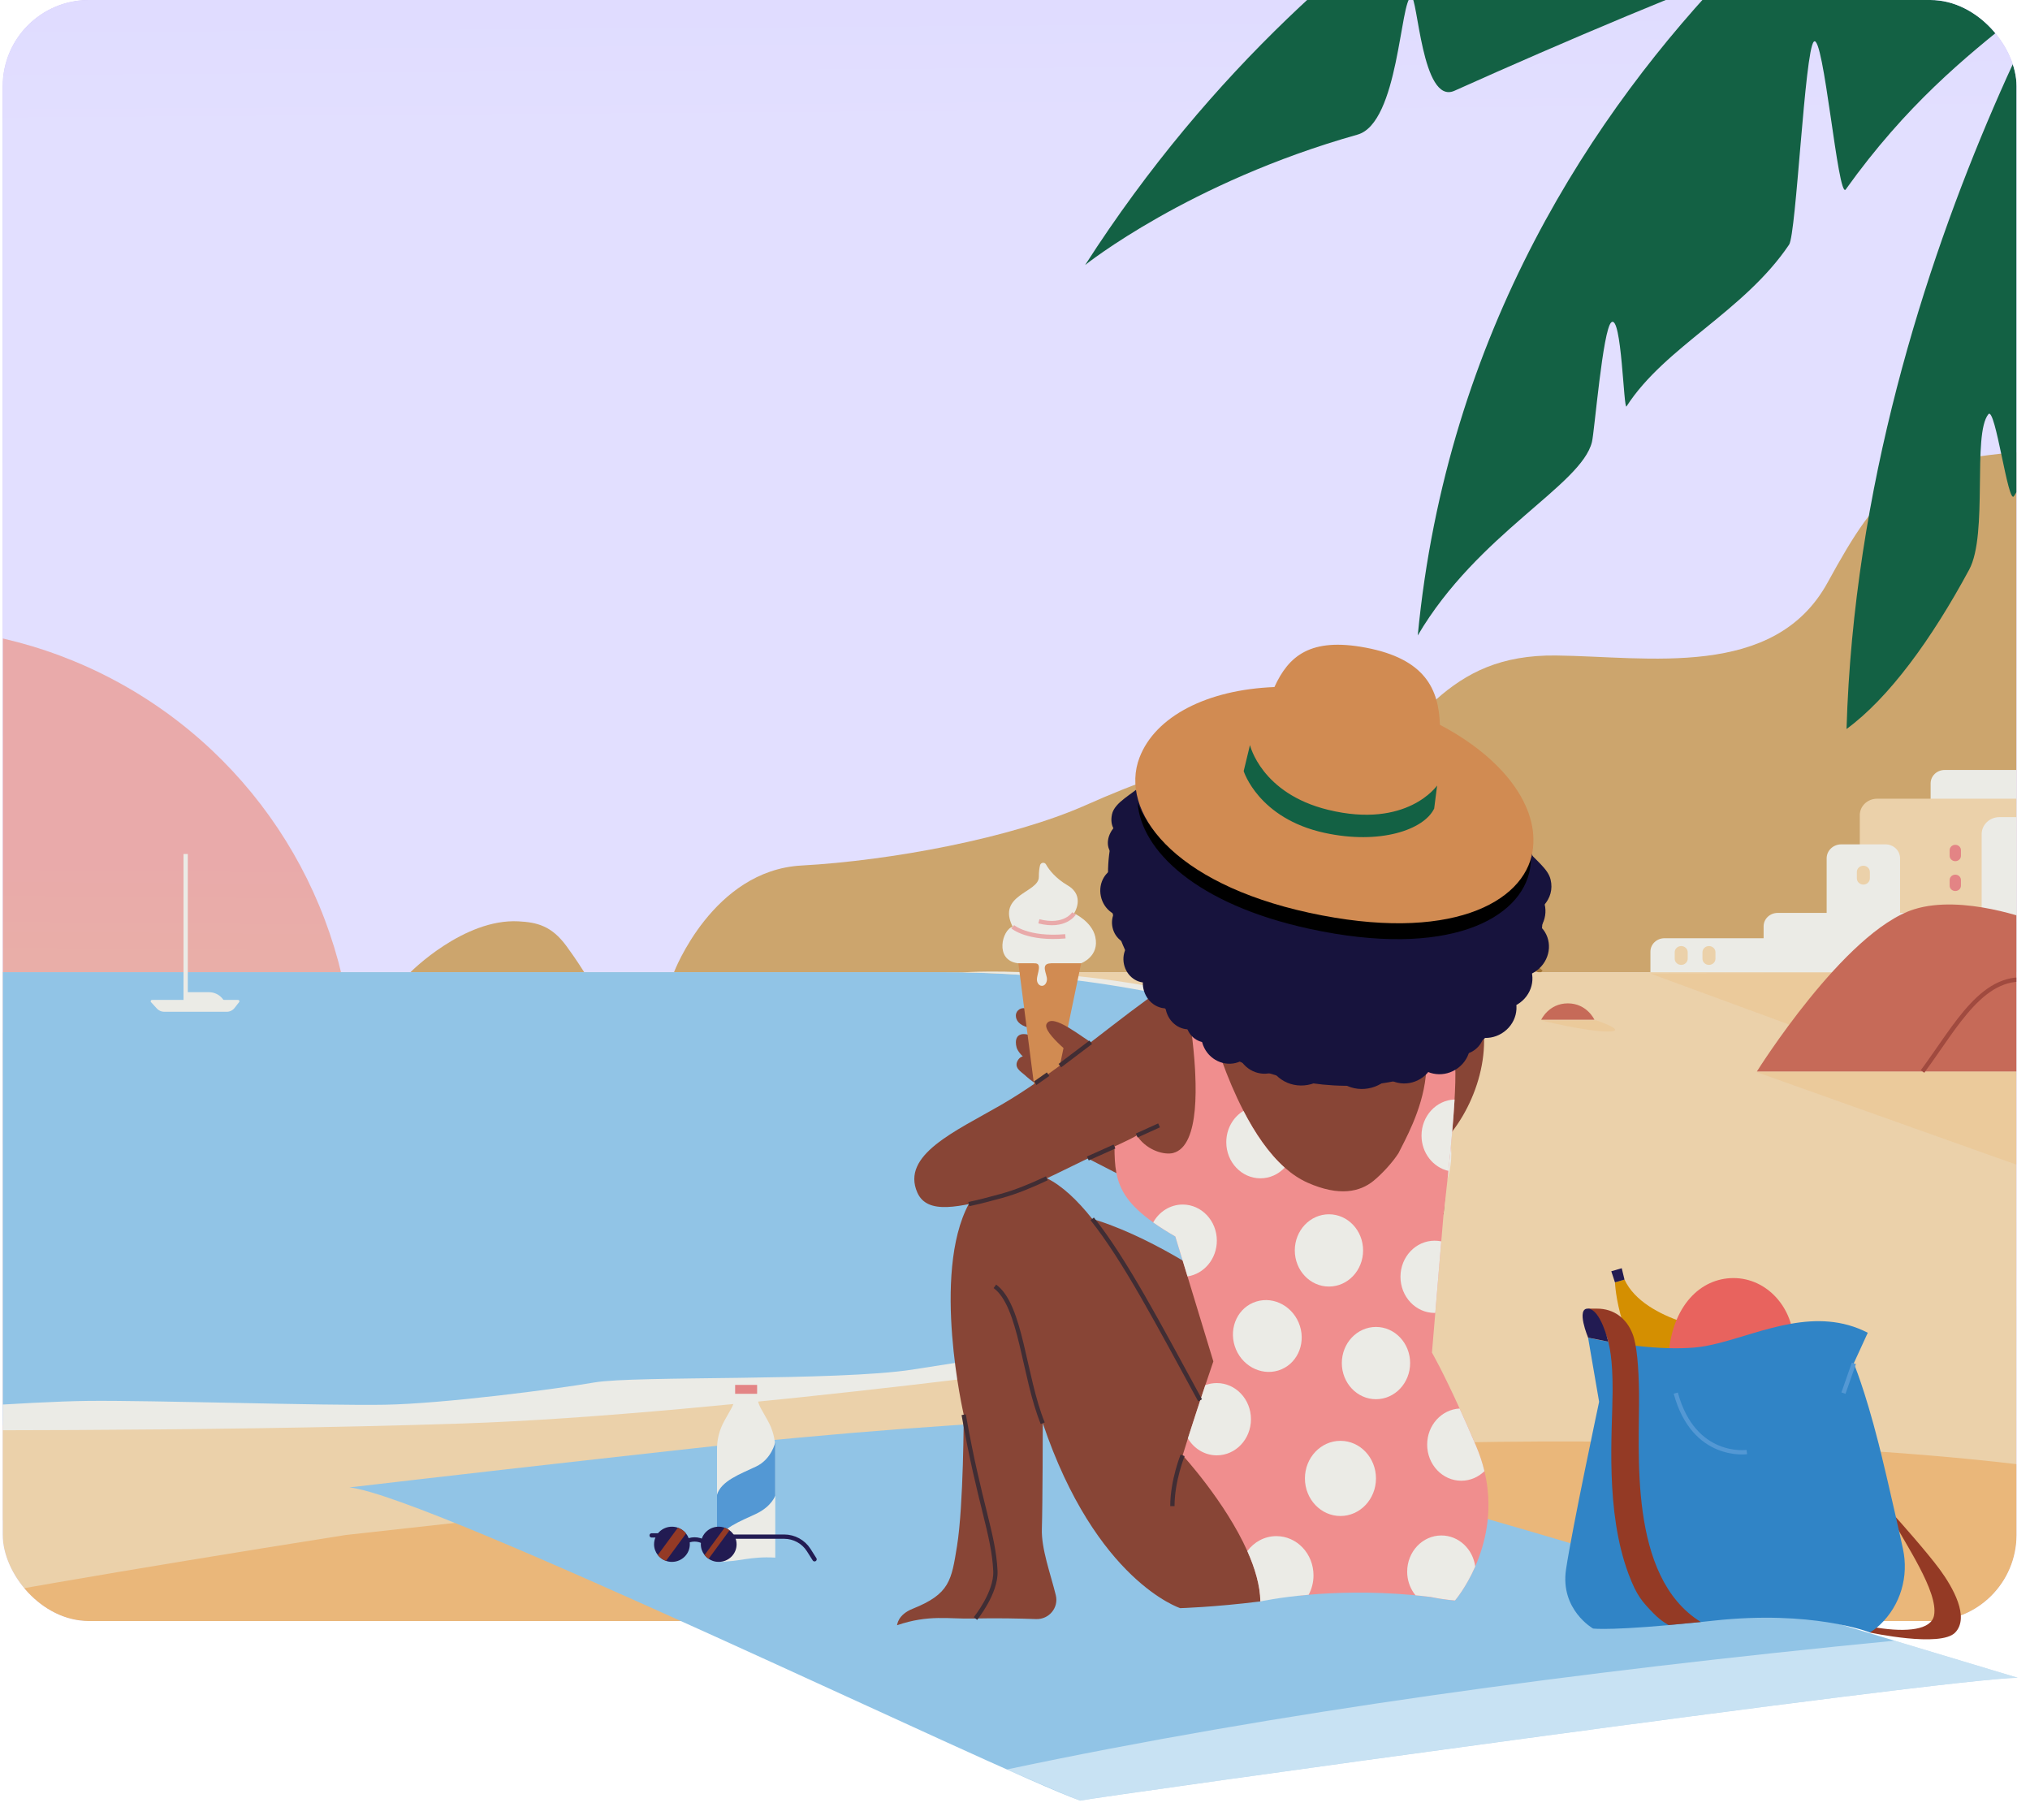 <svg fill="none" height="338" viewBox="0 0 377 338" width="377" xmlns="http://www.w3.org/2000/svg" xmlns:xlink="http://www.w3.org/1999/xlink"><filter id="hero-mobile-a" color-interpolation-filters="sRGB" filterUnits="userSpaceOnUse" height="451.098" width="498.81" x="-40.932" y="-76.736"><feFlood flood-opacity="0" result="BackgroundImageFix"></feFlood><feColorMatrix in="SourceAlpha" result="hardAlpha" type="matrix" values="0 0 0 0 0 0 0 0 0 0 0 0 0 0 0 0 0 0 127 0"></feColorMatrix><feOffset dy="8.675"></feOffset><feGaussianBlur stdDeviation="10.844"></feGaussianBlur><feComposite in2="hardAlpha" operator="out"></feComposite><feColorMatrix type="matrix" values="0 0 0 0 0.337 0 0 0 0 0.114 0 0 0 0 0.812 0 0 0 0.12 0"></feColorMatrix><feBlend in2="BackgroundImageFix" mode="normal" result="effect1_dropShadow_3001_256"></feBlend><feBlend in="SourceGraphic" in2="effect1_dropShadow_3001_256" mode="normal" result="shape"></feBlend></filter><linearGradient id="hero-mobile-b" gradientUnits="userSpaceOnUse" x1="206.5" x2="206.5" y1="-435.512" y2="370.451"><stop offset="0" stop-color="#561dcf"></stop><stop offset="1" stop-color="#561dcf" stop-opacity="0"></stop></linearGradient><linearGradient id="hero-mobile-c" gradientUnits="userSpaceOnUse" x1="-60.776" x2="-65.483" y1="319.943" y2="-352.104"><stop offset=".45" stop-color="#e2dfff"></stop><stop offset="1" stop-color="#c0b0ff"></stop></linearGradient><linearGradient id="hero-mobile-d" gradientUnits="userSpaceOnUse" x1="-18.242" x2="-17.031" y1="261.064" y2="119.047"><stop offset="0" stop-color="#e8c19e"></stop><stop offset=".78" stop-color="#e9aaaa"></stop></linearGradient><linearGradient id="hero-mobile-e" gradientUnits="userSpaceOnUse" x1="269.505" x2="269.505" y1="184.069" y2="250.578"><stop offset="0" stop-color="#fff3dd" stop-opacity="0"></stop><stop offset=".99" stop-color="#fff"></stop></linearGradient><clipPath id="hero-mobile-f"><rect height="301" rx="16" width="374" x=".5"></rect></clipPath><clipPath id="hero-mobile-g"><rect height="407.723" rx="17.35" width="455.435" x="-19.245" y="-63.723"></rect></clipPath><clipPath id="hero-mobile-h"><rect height="473.327" rx="17.35" width="473.327" x="-59.638" y="-121.597"></rect></clipPath><g clip-path="url(#hero-mobile-f)"><rect fill="#e2dfff" height="1004" rx="28.669" width="1110" x="-348.5" y="-178"></rect><rect fill="url(#hero-mobile-b)" fill-opacity=".25" height="1004" rx="28.669" width="1110" x="-348.5" y="-178"></rect><g filter="url(#hero-mobile-a)"><g clip-path="url(#hero-mobile-g)"><g clip-path="url(#hero-mobile-h)"><path d="m377.497-121.938h-888.016v305.083h888.016z" fill="url(#hero-mobile-c)"></path><circle cx="-18.259" cy="191.738" fill="url(#hero-mobile-d)" r="83.982"></circle><path d="m76.233 171.839s9.862-9.972 20.044-9.438c3.468.18 6.154.832 8.905 4.573 1.878 2.551 3.306 4.865 3.306 4.865z" fill="#cca56d"></path><path d="m125.175 171.839s7.176-18.898 23.678-19.802c16.498-.903 38.867-5.045 52.771-11.204 18.888-8.363 32.865-12.258 46.935-.278 14.722-14.532 20.058-27.737 40.403-27.516 17.033.185 40.55 4.516 50.449-13.545 9.904-18.061 14.509-23.027 38.086-24.379v96.719h-252.317z" fill="#cca56d"></path><path d="m248.56 140.559 37.665 31.279" stroke="#a07337" stroke-miterlimit="10" stroke-width=".8"></path><path d="m361.157 134.294h16.335v10.676h-18.948v-8.187c0-1.374 1.17-2.489 2.613-2.489z" fill="#ebebe6"></path><path d="m348.594 139.63h28.848v22.833h-32.052v-19.775c0-1.688 1.438-3.054 3.204-3.054z" fill="#ebd1aa"></path><path d="m377.053 143.049h-5.719c-1.831 0-3.311 1.414-3.311 3.155v15.76c-.62-.691-1.54-1.127-2.571-1.127h-12.581v-10.139c0-1.432-1.216-2.591-2.719-2.591h-8.198c-1.502 0-2.718 1.159-2.718 2.591v10.139h-9.095c-1.443 0-2.613 1.114-2.613 2.489v2.212h-18.407c-1.442 0-2.612 1.115-2.612 2.489v3.922h58.019v-3.243c0-.524-.139-1.022-.375-1.459h4.693v-3.181c0-.599-.176-1.154-.472-1.634h8.688v-19.379z" fill="#ebebe6"></path><path d="m313.431 168.142c0-.635-.541-1.15-1.207-1.15-.667 0-1.207.515-1.207 1.15v1.198c0 .635.54 1.15 1.207 1.15.666 0 1.207-.515 1.207-1.15z" fill="#ebd1aa"></path><path d="m318.586 168.142c0-.635-.54-1.15-1.207-1.15-.666 0-1.207.515-1.207 1.15v1.198c0 .635.541 1.15 1.207 1.15.667 0 1.207-.515 1.207-1.15z" fill="#ebd1aa"></path><path d="m347.258 153.227c0-.635-.54-1.15-1.207-1.15-.666 0-1.207.515-1.207 1.15v1.198c0 .635.541 1.15 1.207 1.15.667 0 1.207-.515 1.207-1.15z" fill="#ebd1aa"></path><path d="m364.176 149.191c0-.552-.47-1-1.049-1-.58 0-1.05.448-1.05 1v1.04c0 .552.47 1 1.05 1 .579 0 1.049-.448 1.049-1z" fill="#e38485"></path><path d="m364.176 154.734c0-.553-.47-1-1.049-1-.58 0-1.05.447-1.05 1v1.04c0 .552.47 1 1.05 1 .579 0 1.049-.448 1.049-1z" fill="#e38485"></path><path d="m1049.29 179.071h-1559.564v76.196h1559.564z" fill="url(#hero-mobile-e)" opacity=".2"></path><path d="m377.497 171.838h-888.016v182.089h888.016z" fill="#ebd1aa"></path><path d="m-91.311 312.879h472.317v-48.83s-55.486-8.723-153.03-3.283c-43.378 2.852-55.664 4.861-84.13 6.821-26.104 2.814-63.011 6.909-79.671 8.764-87.23 13.786-106.415 18.981-106.415 18.981-13.92 3.046-38.046 10.584-57.111 17.547" fill="#eab77a"></path><path d="m306.472 172.089 33.845 12.443 4.435-12.553z" fill="#eab77a" opacity=".3"></path><path d="m326.215 190.393 51.078 18.193.056-18.193z" fill="#eab77a" opacity=".3"></path><path d="m286.225 180.8s8.327 2.062 12.35 2.062c4.022 0-2.063-2.062-2.063-2.062h-10.292z" fill="#eab77a" opacity=".3"></path><path d="m286.225 180.673h9.885s-1.387-3.04-4.943-3.04c-3.555 0-4.942 3.04-4.942 3.04z" fill="#c66a58"></path><path d="m326.28 190.282h51.217v-28.001s-12.942-5.001-22.055-2.106c-12.891 4.094-29.162 30.103-29.162 30.103z" fill="#c66a58"></path><path d="m357.042 190.282c6.32-8.53 11.379-18.757 20.45-16.862" stroke="#a04a3f" stroke-miterlimit="10" stroke-width=".8"></path><path d="m174.105 171.838h-684.624v87.789s379.573-1.741 535.952-3.984c172.554-2.476 240.717-18.166 242.744-48.194 1.511-22.427-48.252-35.606-94.067-35.606z" fill="#91c4e6"></path><path d="m110.477 248.008c-7.35 1.273-28.028 3.943-38.924 4.15s-43.903-.85-55.293-.709c-11.386.141-32.985 1.889-38.145 2.162v3.253s59.484.383 107.819-1.221c48.336-1.603 129.261-12.961 129.261-12.961l.272-3.253c-15.343 1.242-33.514 4.274-46.005 6.204-14.1 2.176-51.636 1.11-58.985 2.379z" fill="#ebebe6"></path><path d="m243.243 182.325c-35.99-12.725-64.436-10.438-64.436-10.438 26.679.339 51.962 6.697 67.198 13.099 15.559 6.539 21.745 13.827 21.643 20.352-.127 8.147-5.705 14.096-11.544 18.215-8.966 6.328-17.507 8.405-23.83 10.996-12.31 5.04-23.314 5.693-23.314 5.693l2.982 2.711c29.768-1.52 52.212-23.008 54.407-27.221 2.194-4.208 12.888-20.682-23.102-33.407z" fill="#ebebe6"></path><path d="m44.226 176.993h-15.999c-.211 0-.326.252-.181.41l1.093 1.199c.348.379.837.594 1.348.594h11.623c.564 0 1.093-.259 1.441-.7l.864-1.106c.128-.163.013-.397-.194-.397z" fill="#ebebe6"></path><path d="m41.798 177.377-.419-.546c-.608-.802-1.56-1.274-2.569-1.274h-4.336v2.538l7.319-.718z" fill="#ebebe6"></path><g stroke-miterlimit="10" stroke-width=".8"><path d="m34.479 178.095v-28.204" stroke="#ebebe6"></path><path d="m31.188 181.281h10.61" stroke="#91c4e6"></path><path d="m33.36 183.145h5.918" stroke="#91c4e6"></path><path d="m50.658 207.061h18.96" stroke="#91c4e6"></path><path d="m54.54 208.925h10.575" stroke="#91c4e6"></path><path d="m106.061 186.617h13.646" stroke="#91c4e6"></path><path d="m108.855 188.48h7.609" stroke="#91c4e6"></path><path d="m150.263 210.617h16.488" stroke="#91c4e6"></path><path d="m153.638 212.481h9.196" stroke="#91c4e6"></path></g><path d="m395.597-54.757h-80.578s-66.605 22.238-113.49 95.283c0 0 19.166-15.351 50.575-24.203 7.661-2.159 7.906-24.974 9.973-25.569 1.216-.348 1.951 20.158 8.041 17.422 41.082-18.435 90.241-38.25 125.428-45.304z" fill="#136144"></path><path d="m372.695-54.757s-98.606 51.314-109.397 164.072c11.152-18.964 30.391-27.855 32.352-35.928.472-1.939 2.011-20.885 3.593-22.207 1.932-1.617 2.279 16.457 2.829 15.598 7.144-11.108 21.792-17.567 30.189-30.028 1.327-1.965 2.903-36.042 4.591-37.686 1.822-1.776 4.49 29.451 5.928 27.437 22.582-31.552 43.888-35.329 52.816-55.474v-25.785z" fill="#136144"></path><path d="m395.597-37.128s-50.034 74.31-52.669 163.817c7.851-5.759 15.753-16.576 22.776-29.592 3.56-6.6.55-25.119 3.56-28.852 1.295-1.608 3.676 16.986 4.763 15.201 7.194-11.791 12.317-19.638 21.57-29.442z" fill="#136144"></path></g></g></g></g><path d="m64.93 276.194c15.092 1.613 119.832 52.425 135.662 58.153 2.941-.669 160.084-22.606 174.121-22.816 0 0-79.063-23.801-86.19-25.908-3.855-1.134-8.286-2.432-12.798-3.724-3.836-1.097-7.728-2.19-11.365-3.185-7.676-2.093-14.236-3.729-16.781-3.971-5.732-.549-25.766-8.03-43.587-11.559-22.711.939-48.028 2.743-75.757 5.812-24.305 2.687-45.276 5.077-63.3 7.188z" fill="#91c4e6"></path><path d="m186.995 328.557s11.082 4.873 13.598 5.784c2.942-.669 160.084-22.606 174.122-22.816l-22.872-6.881c-59.195 5.779-114.942 13.344-164.848 23.913z" fill="#fff" opacity=".5"></path><path d="m320.372 247.322s-14.983-1.725-18.681-9.731l-1.769.52s.478 12.87 10.074 20.565l6.682-3.864z" fill="#d48f01"></path><path d="m347.268 303.126s-1.452-1.339 1.272-.902c5.652.902 10.107.4 10.636-2.25.88-4.394-5.576-13.623-7.633-17.752-.823-1.655.582-.465.582-.465s5.699 6.361 8.139 9.695c2.436 3.329 5.557 8.838 2.847 11.679s-15.834 0-15.834 0z" fill="#943a25"></path><path d="m309.871 251.505c-.549 6.751 5.883 10.322 12.069 10.322s11.194-5.486 11.194-12.256-5.013-12.256-11.194-12.256-11.336 5.189-12.069 14.19z" fill="#e8635e"></path><path d="m295.871 302.392s3.576.502 20.001-1.213c.752-.079 1.533-.158 2.346-.251 18.209-1.99 28.784 2.087 29.044 2.19.435-.251.856-.554 1.272-.898.199-.162.393-.335.582-.511 3.855-3.627 5.406-9.025 4.28-14.154-.217-.99-.454-2.064-.704-3.199-.185-.837-.379-1.711-.582-2.599-.128-.558-.255-1.13-.388-1.702 0-.032-.014-.065-.023-.093-.355-1.562-.715-3.162-1.084-4.724-.118-.521-.231-1.027-.359-1.53-.312-1.348-.624-2.65-.927-3.877-.014-.052-.024-.107-.043-.159-.137-.571-.279-1.12-.411-1.655-2.582-10.145-4.607-14.87-4.607-14.87l2.606-5.677c-4.757-2.455-9.615-2.497-14.306-1.664-4.649.823-9.138 2.501-13.219 3.552-1.637.423-3.202.739-4.692.86-1.528.126-3.112.154-4.682.116-2.143-.051-4.276-.227-6.224-.455-.246-.024-.483-.056-.719-.093-1.637-.2-3.122-.433-4.366-.656-1.943-.344-3.287-.646-3.641-.725l-.095-.024 2.048 11.904s-5.023 23.62-6.144 31.125c-1.116 7.5 5.023 10.982 5.023 10.982z" fill="#3084c6"></path><path d="m309.885 301.743 5.988-.562c-13.616-8.444-11.341-31.814-11.483-42.554-.066-4.827-.398-8.877-1.178-10.904-1.126-2.92-3.462-4.733-6.64-4.733h-1.637c.185.181 3.24 3.594 3.741 6.133.114.59.842 2.817.809 9.187-.042 7.659-1.438 22.198 2.961 33.962 1.518 4.054 2.535 5.142 4.677 7.342 1.41 1.441 2.762 2.129 2.762 2.129z" fill="#943a25"></path><path d="m294.94 248.386s-2.322-5.529 0-5.394 3.736 6.133 3.736 6.133l-3.736-.744z" fill="#221b52"></path><path d="m301.691 237.594-.511-2.106-1.939.563.681 2.064 1.773-.521z" fill="#221b52"></path><path d="m344.29 253.15-1.935 5.533" stroke="#5398d4" stroke-miterlimit="10" stroke-width=".8"></path><path d="m324.414 269.621s-9.846 1.399-13.199-10.945" stroke="#5398d4" stroke-miterlimit="10" stroke-width=".8"></path><path d="m122.57 285.096h-1.547" stroke="#221b52" stroke-linecap="round" stroke-miterlimit="10" stroke-width=".8"></path><path d="m134.515 263.847 1.296-2.311c.468-.837.714-1.771.714-2.724v-1.656h4.081v1.656c0 .953.246 1.892.714 2.724l1.296 2.311c.894 1.6 1.362 3.394 1.362 5.217v20.161c-4.729-.283-6.626.786-10.821.786v-20.947c0-1.823.469-3.622 1.362-5.217z" fill="#ebebe6"></path><path d="m136.525 257.152h4.081v1.655h-4.081z" fill="#e38485"></path><path d="m133.153 286.375c.719-2.604 4.346-3.901 7.259-5.282 2.909-1.381 3.561-3.371 3.561-3.371v-9.912s-.648 3.119-3.561 4.5c-2.908 1.381-6.536 2.678-7.259 5.282z" fill="#5398d4"></path><path d="m130.155 286.751c0 .748.26 1.441.695 1.994.213.27.463.503.752.698.236.163.492.288.771.386.345.121.719.186 1.102.186 1.835 0 3.32-1.46 3.32-3.264 0-.512-.119-.995-.336-1.428-.095-.204-.218-.399-.359-.572-.175-.227-.384-.427-.615-.599-.27-.21-.577-.372-.908-.489-.346-.116-.719-.181-1.102-.181-1.599 0-2.932 1.111-3.249 2.595-.043.213-.071.441-.071.674z" fill="#221b52"></path><path d="m121.468 286.751c0 .748.26 1.441.695 1.994.388.493.913.874 1.518 1.084.346.121.719.186 1.102.186 1.835 0 3.325-1.46 3.325-3.264 0-.753-.26-1.446-.7-2-.383-.492-.913-.874-1.518-1.083-.345-.121-.719-.186-1.102-.186-1.835 0-3.32 1.46-3.32 3.269z" fill="#221b52"></path><path d="m151.272 289.53-1.083-1.711c-.984-1.548-2.71-2.492-4.564-2.492h-10.91" stroke="#221b52" stroke-linecap="round" stroke-miterlimit="10" stroke-width=".8"></path><path d="m130.873 286.373c-1.253-.702-2.507-.702-3.76 0" stroke="#221b52" stroke-linecap="round" stroke-miterlimit="10" stroke-width=".8"></path><path d="m122.163 288.744c.388.493.913.875 1.518 1.084l3.727-5.077c-.383-.493-.908-.875-1.518-1.084z" fill="#943a25"></path><path d="m130.85 288.745c.213.269.463.502.752.697l3.882-5.291c-.269-.209-.576-.372-.908-.488l-3.726 5.077z" fill="#943a25"></path><path d="m195.776 193.729h5.009v6.161h-5.009z" fill="#884536"></path><path d="m190.896 192.106.26 1.176s2.554 2.469 1.537 3.645c-1.017 1.177-3.533-1.176-3.888-2.408-.354-1.232-.179-2.939 2.095-2.408z" fill="#884536"></path><path d="m189.108 196.757s.87-1.451 2.507.018c1.636 1.474 4.615 3.357 3.547 4.789-1.064 1.437-4.266-1.404-4.872-1.971-.605-.567-2.18-1.362-1.182-2.841z" fill="#884536"></path><path d="m224.296 237.008s-13.256-9.197-24.815-11.536l23.354 41.61 7.421-11.54-5.964-18.529z" fill="#884536"></path><path d="m270.19 297.175c-.274-.065-2.918-.674-6.829-1.186.832.214 1.603.386 2.308.535h.009c2.829.581 4.536.651 4.536.651-.005 0-.019 0-.024 0z" fill="#e38485"></path><path d="m188.661 188.595c0 .772.511 1.744 2.365 2.209.761.19.477-1.437.477-2.209s-.634-1.399-1.423-1.399c-.79 0-1.424.623-1.424 1.399z" fill="#884536"></path><path d="m200.788 178.859-7.199 34.571-4.559-35.296z" fill="#d18b52"></path><path d="m203.412 194.039c-2.346-1.279-7.927-6.072-9.052-3.906-.861 1.665 6.001 6.84 6.001 6.84" fill="#884536"></path><path d="m192.562 181.888c0-1.004 1.116-3.106-.458-3.022-.667.032 1.182-1.46 1.395-1.46s2.322 1.437 1.655 1.46c-2.048.07-.667 1.981-.719 3.022-.033.642-.421 1.167-.932 1.167-.51 0-.936-.521-.931-1.167h-.005z" fill="#ebebe6"></path><path d="m200.786 178.858s3.453-1.265 2.625-4.91c-.648-2.878-3.944-4.356-3.944-4.356s2.161-3.218-1.187-5.189c-2.209-1.302-3.419-2.827-4.02-3.892-.265-.474-.974-.376-1.107.149-.132.525-.231 1.241-.227 2.185.005 2.92-7.865 3.25-4.857 9.234-1.939.498-3.457 6.212.956 6.779h11.757z" fill="#ebebe6"></path><path d="m199.472 169.592s-1.646 2.734-6.536 1.479" stroke="#e9aaaa" stroke-miterlimit="10" stroke-width=".8"></path><path d="m188.074 172.079s2.747 2.395 9.784 1.776" stroke="#e9aaaa" stroke-miterlimit="10" stroke-width=".8"></path><path d="m166.597 301.776c5.935-2.022 9.586-1.13 14.079-1.241 4.342-.107 8.674-.009 11.739.098 2.412.088 4.228-2.116 3.665-4.422-.974-3.971-2.71-8.612-2.591-12.322.146-4.506.17-19.631.17-19.631 9.885 29.316 25.52 34.347 25.52 34.347s6.248-.167 14.898-1.25c0 0-.298-1.767 2.308-2.209.01 0 3.798.377 3.808.377.435-.07 2.223.585 2.662.506.086-.018.166-.028.251-.046 6.896-1.186 14.236-.749 19.538-.093.241.028.487.056.719.093-.261-.07-.53-.14-.804-.214-8.712-2.39-23.161-8.83-34.157-26.052-.795-1.242-1.57-2.539-2.322-3.901-.379-.684-.757-1.358-1.126-2.032-.7-1.26-1.381-2.506-2.057-3.739 0-.018-.01-.028-.019-.041-1.665-3.046-3.263-6.008-4.815-8.853-.227-.405-.444-.805-.662-1.209-.132-.247-.265-.493-.407-.735-.203-.372-.406-.739-.61-1.107-.804-1.464-1.598-2.892-2.379-4.287-1.556-2.766-3.064-5.384-4.549-7.811-.185-.302-.365-.605-.554-.902-.369-.595-.738-1.181-1.102-1.753-.184-.284-.364-.567-.548-.846-.54-.837-1.083-1.646-1.623-2.423-.179-.256-.359-.516-.539-.767-.179-.251-.354-.502-.539-.749-.539-.734-1.074-1.441-1.603-2.111-.033-.046-.071-.097-.114-.139-2.809-3.525-5.581-6.124-8.418-7.537-3.117-1.549-6.309-1.674-9.729-.051-2.043.967-3.604 2.659-4.772 4.835-6.976 13.01-.941 39.1-.941 39.1s-.019 16.827-1.239 24.392c-1.036 6.43-1.358 8.913-8.22 11.661-2.833 1.135-2.866 2.985-2.923 3.05z" fill="#884536"></path><path d="m181.159 300.526s3.878-4.771 3.699-8.807c-.303-6.844-2.99-12.512-5.884-29.032" stroke="#402d34" stroke-miterlimit="10" stroke-width=".8"></path><path d="m209.208 218.792-9.245-4.747 7.614-4.571 1.627 9.313z" fill="#884536"></path><path d="m185.891 205.177c9.142-5.272 18.658-13.428 27.062-19.542 8.409-6.115 21.799-6.766 21.799-6.766s23.307-3.952 32.681 11.439c4.261 6.997 2.133 16.794.652 35.17-8.815 1.027-34.355-6.937-43.175-11.796l-6.224 8.918-11.711-9.709c-8.144 3.418-14.316 7.351-21.022 9.188-7.913 2.167-13.759 3.497-15.589-.637-3.084-6.979 7.061-11.383 15.527-16.265z" fill="#884536"></path><path d="m236.776 204.551c0 9.574 17.66 15.125 25.194 11.908 7.534-3.223 13.645-13.591 13.645-23.165s-4.853-16.697-18.701-14.428c-19.173 3.138-20.138 16.116-20.138 25.689z" fill="#884536"></path><path d="m179.914 223.578c1.826-.377 3.855-.907 6.04-1.506 2.851-.782 5.609-1.944 8.46-3.283" stroke="#402d34" stroke-miterlimit="10" stroke-width=".8"></path><path d="m206.977 212.885c0 1.827.066 3.441.355 4.938.638 3.269 2.36 5.975 6.829 9.155 1.173.833 2.53 1.697 4.115 2.613l1.362 4.473.898 2.944 4.801 15.781s-.615 1.795-1.49 4.408c-.288.869-.615 1.832-.955 2.855-.473 1.432-.979 2.966-1.476 4.51-.274.846-.544 1.697-.804 2.525-.34 1.092-.672 2.148-.974 3.143 0 0 7.889 8.578 12.008 17.775 1.409 3.148 2.374 6.375 2.426 9.351 0 0 2.11-1.158 6.801-1.632.005 0 .662.535.672.535.478-.047.974-.098 1.49-.14 4.909-.423 11.535-.637 19.135.033.237.018.478.046.714.069.913.084 1.845.182 2.786.303h.005c1.475.176 2.984.395 4.512.646h.023s2.015-2.339 3.756-6.3c.123-.275.241-.558.359-.851 1.717-4.25 2.97-10.118 1.358-16.86-.36-1.516-.871-3.073-1.547-4.668-1.126-2.641-2.147-4.957-3.065-6.966-3.268-7.16-5.136-10.368-5.136-10.368l.62-7.384.392-4.696.719-8.593.421-5.022s2.568-20.825 2.157-27.6c-.502-8.286-7.724-13.163-7.724-13.163s3.306 5.24 2.256 15.186c-.676 6.384-4.029 12.117-5.06 14.246-1.064 1.66-3.004 3.804-4.673 5.161-2.464 1.995-6.295 2.93-12.188.321-1.513-.674-2.932-1.627-4.266-2.813-2.994-2.655-5.534-6.426-7.657-10.536-1.58-3.05-2.928-6.286-4.049-9.388-1.631-4.519-2.799-8.751-3.518-11.684-.625-2.502-.923-4.069-.923-4.069l-2.729.939s.289 1.372.663 3.543c.548 3.181 1.277 8.072 1.556 12.913.019.334.033.664.047.995.208 4.575-.033 8.987-1.263 11.768-.648 1.479-1.58 2.488-2.866 2.818-1.547.386-4.625-.386-6.498-2.93-.081-.107-.161-.223-.237-.334 0 0-.534.372-3.017 1.529-.308.144-.648.303-1.027.475-.028.014-.056.027-.085.041h-.009z" fill="#f08e8e"></path><path d="m255.539 259.809c-3.505 0-6.342-3.004-6.342-6.71 0-3.705 2.837-6.709 6.342-6.709 3.504 0 6.342 3.004 6.342 6.709 0 3.706-2.838 6.71-6.342 6.71z" fill="#ebebe6"></path><path d="m246.804 238.891c-3.505 0-6.342-3.004-6.342-6.71 0-3.705 2.837-6.709 6.342-6.709 3.504 0 6.342 3.004 6.342 6.709 0 3.706-2.838 6.71-6.342 6.71z" fill="#ebebe6"></path><path d="m268.995 217.412c.431-4.105.904-9.099 1.14-13.251-3.405.116-6.139 3.064-6.139 6.7 0 3.217 2.143 5.9 4.999 6.556z" fill="#ebebe6"></path><path d="m227.738 212.089c0 3.701 2.838 6.705 6.342 6.705 1.759 0 3.353-.758 4.502-1.985-2.993-2.655-5.533-6.426-7.656-10.536-1.906 1.148-3.188 3.324-3.188 5.816z" fill="#ebebe6"></path><path d="m214.161 226.979c1.173.832 2.53 1.697 4.115 2.613l2.26 7.416c3.079-.461 5.448-3.26 5.448-6.64 0-3.701-2.837-6.704-6.342-6.704-2.331 0-4.37 1.334-5.476 3.315z" fill="#ebebe6"></path><path d="m229.308 249.938c-1.125-3.538.667-7.239 4.011-8.267 3.343-1.032 6.966 1 8.092 4.538 1.125 3.534-.667 7.239-4.011 8.267-3.343 1.027-6.966-1-8.092-4.538z" fill="#ebebe6"></path><path d="m248.94 281.496c-3.641 0-6.597-3.125-6.597-6.979s2.951-6.979 6.597-6.979c3.647 0 6.598 3.125 6.598 6.979s-2.956 6.979-6.598 6.979z" fill="#ebebe6"></path><path d="m220.607 267.088c1.125 1.892 3.107 3.143 5.372 3.143 3.505 0 6.342-3.004 6.342-6.709 0-3.706-2.837-6.71-6.342-6.71-.747 0-1.466.135-2.133.386-.931 2.767-2.156 6.459-3.239 9.89z" fill="#ebebe6"></path><path d="m231.645 288.008c1.409 3.147 2.374 6.369 2.426 9.35 0 0 3.358-.753 8.962-1.237.577-1.065.903-2.297.903-3.603 0-4.022-3.083-7.286-6.891-7.286-2.194 0-4.147 1.083-5.405 2.78z" fill="#ebebe6"></path><path d="m261.333 291.828c0 1.479.454 2.841 1.216 3.948.028.046.057.083.085.121.08.111.165.223.251.325.912.084 1.844.181 2.785.302h.01c2.828.581 4.535.651 4.535.651s2.015-2.338 3.755-6.3c-.435-3.259-3.083-5.765-6.285-5.765-3.505 0-6.352 3.008-6.352 6.714z" fill="#ebebe6"></path><path d="m265.045 268.238c0 3.705 2.837 6.709 6.337 6.709 1.66 0 3.169-.674 4.299-1.776-.36-1.516-.87-3.073-1.547-4.668-1.125-2.641-2.147-4.957-3.064-6.965-3.358.177-6.025 3.106-6.025 6.7z" fill="#ebebe6"></path><path d="m260.088 237.078c0 3.706 2.837 6.71 6.342 6.71h.123l1.111-13.289c-.402-.083-.813-.125-1.234-.125-3.505 0-6.342 3.003-6.342 6.709z" fill="#ebebe6"></path><path d="m219.631 270.229s-1.901 4.682-1.901 9.434" stroke="#402d34" stroke-miterlimit="10" stroke-width=".8"></path><path d="m211.106 210.846 4.147-1.883" stroke="#402d34" stroke-miterlimit="10" stroke-width=".8"></path><path d="m202.839 226.322c6.12 7.672 12.424 19.761 20.034 33.692" stroke="#402d34" stroke-miterlimit="10" stroke-width=".8"></path><path d="m206.976 212.888-4.947 2.223" stroke="#402d34" stroke-miterlimit="10" stroke-width=".8"></path><path d="m202.568 193.531-5.737 4.337" stroke="#402d34" stroke-miterlimit="10" stroke-width=".8"></path><path d="m194.646 199.454-2.402 1.688" stroke="#402d34" stroke-miterlimit="10" stroke-width=".8"></path><path d="m193.648 264.268c-3.542-8.7-3.968-21.845-8.887-25.42" stroke="#402d34" stroke-miterlimit="10" stroke-width=".8"></path><path d="m223.534 180.515c.487 2.813 1.13 7.146 1.376 11.428.213.028.435.042.658.042 1.428 0 2.733-.567 3.722-1.497-1.443-4.003-2.479-7.742-3.117-10.341-.199-.023-.402-.037-.61-.037-.714 0-1.405.144-2.034.4z" fill="#ebebe6"></path><g fill="#17133d"><path d="m206.559 169.264c4.238 19.52 25.398 33.938 47.262 32.209 21.865-1.73 36.153-18.957 31.915-38.477-4.238-19.519-21.112-28.744-44.419-19.854-25.984-9.443-38.991 6.603-34.753 26.122z"></path><path d="m277.795 156.909c3.041-2.569 3.528-6.914 1.088-9.705-2.44-2.79-6.882-2.97-9.923-.4-3.04 2.569-3.527 6.914-1.087 9.705 2.439 2.79 6.882 2.969 9.922.4z"></path><path d="m282.098 156.336c3.311 3.613 5.378 4.952 5.869 6.984.88 3.645-2.085 6.504-5.935 7.365-3.849.855-7.472-1.446-8.096-5.138-.625-3.692 5.604-11.996 8.162-9.206z"></path><path d="m285.815 179.867c2.276-2.073 2.48-5.495.456-7.642s-5.509-2.207-7.785-.133c-2.276 2.073-2.481 5.495-.457 7.642s5.51 2.207 7.786.133z"></path><path d="m282.745 185.804c2.276-2.073 2.481-5.495.457-7.642s-5.51-2.207-7.786-.133c-2.276 2.073-2.48 5.495-.456 7.642 2.023 2.147 5.509 2.207 7.785.133z"></path><path d="m279.784 191.213c2.276-2.074 2.48-5.495.457-7.643-2.024-2.147-5.51-2.206-7.786-.133-2.276 2.074-2.48 5.495-.457 7.642 2.024 2.147 5.51 2.207 7.786.134z"></path><path d="m271.208 197.95c2.276-2.074 2.48-5.495.456-7.642-2.024-2.148-5.51-2.207-7.785-.134-2.276 2.074-2.481 5.495-.457 7.642s5.51 2.207 7.786.134z"></path><path d="m264.673 199.664c2.275-2.074 2.48-5.495.456-7.643-2.024-2.147-5.51-2.207-7.786-.133-2.276 2.073-2.48 5.495-.456 7.642s5.51 2.207 7.786.134z"></path><path d="m257.632 200.368c2.761-2.515 3.008-6.666.553-9.27-2.455-2.605-6.684-2.678-9.444-.163-2.761 2.515-3.009 6.665-.553 9.27 2.455 2.605 6.683 2.678 9.444.163z"></path><path d="m246.374 199.721c2.761-2.515 3.008-6.665.553-9.27s-6.684-2.678-9.444-.163c-2.761 2.515-3.009 6.666-.553 9.271 2.455 2.604 6.683 2.677 9.444.162z"></path><path d="m236.93 198.895c2.465-1.188 3.431-4.221 2.158-6.773s-4.303-3.658-6.768-2.47c-2.464 1.188-3.431 4.221-2.158 6.773s4.303 3.658 6.768 2.47z"></path><path d="m230.416 197.041c2.464-1.188 3.431-4.22 2.158-6.773-1.273-2.552-4.303-3.658-6.768-2.47-2.465 1.189-3.431 4.221-2.158 6.773s4.303 3.658 6.768 2.47z"></path><path d="m225.657 193.238c1.82-.877 2.534-3.115 1.594-4.999-.939-1.884-3.176-2.7-4.996-1.822-1.82.877-2.534 3.115-1.594 4.999.939 1.883 3.176 2.699 4.996 1.822z"></path><path d="m209.595 170.117c2.312-.472 3.754-2.896 3.222-5.412-.533-2.517-2.839-4.174-5.15-3.701-2.312.473-3.754 2.896-3.222 5.413.533 2.516 2.838 4.173 5.15 3.7z"></path><path d="m210.975 175.325c1.961-.401 3.185-2.458 2.733-4.595-.453-2.137-2.409-3.544-4.37-3.143-1.962.401-3.185 2.458-2.733 4.595s2.408 3.544 4.37 3.143z"></path><path d="m213.388 182.371c2.089-.427 3.393-2.618 2.911-4.893-.481-2.275-2.565-3.773-4.654-3.346s-3.393 2.618-2.911 4.893c.481 2.276 2.565 3.774 4.654 3.346z"></path><path d="m217.331 187.159c2.237-.458 3.633-2.806 3.117-5.244-.516-2.439-2.748-4.045-4.986-3.587-2.237.457-3.633 2.805-3.117 5.244.516 2.438 2.748 4.044 4.986 3.587z"></path><path d="m221.494 191.052c2.237-.458 3.633-2.806 3.117-5.244-.516-2.439-2.748-4.045-4.986-3.587-2.237.457-3.633 2.805-3.117 5.244.516 2.438 2.748 4.044 4.986 3.587z"></path><path d="m212.239 145.58c-1.835 1.85-5.254 3.329-5.732 5.649-.449 2.167.563 3.682 2.464 4.092 1.901.409 4.185-.893 5.098-2.911s-.473-8.202-1.83-6.83z"></path><path d="m211.871 157.932c1.679-1.61 2.006-3.958.73-5.245s-3.672-1.026-5.352.584c-1.679 1.61-2.006 3.958-.73 5.245s3.672 1.026 5.352-.584z"></path><path d="m274.232 194.651c1.774-1.616 1.932-4.283.354-5.958-1.578-1.674-4.296-1.721-6.07-.105s-1.933 4.284-.354 5.958c1.578 1.674 4.295 1.722 6.07.105z"></path><path d="m285.165 173.284c2.276-2.074 2.481-5.495.457-7.642-2.024-2.148-5.51-2.207-7.786-.134-2.276 2.074-2.48 5.495-.456 7.642s5.509 2.207 7.785.134z"></path></g><path d="m284.115 157.457c-1.566 9.453-15.409 16.999-41.478 11.34-18.147-3.943-28.382-11.903-31.362-19.752.639 8.881 10.921 18.864 31.882 23.416 25.771 5.594 39.454-1.864 41.005-11.21.232-1.386.222-2.795.005-4.208-.019.139-.033.279-.057.414z" fill="#000"></path><path d="m211.631 140.644c2.927-7.612 12.505-12.578 25.047-13.071 2.64-5.784 6.679-9.243 16.918-7.323 11.1 2.088 13.607 7.742 13.815 14.335 11.748 6.152 18.573 15.251 17.196 23.56-1.565 9.453-15.408 16.999-41.478 11.341-25.406-5.519-35.315-18.924-31.498-28.847z" fill="#d18b52"></path><path d="m266.905 145.842s-5.557 8.114-20.252 4.529c-12.448-3.041-14.515-12.028-14.515-12.028l-1.168 4.84s2.724 8.778 14.983 11.457c10.32 2.255 18.488-.558 20.394-4.501l.548-4.297z" fill="#136144"></path></svg>
